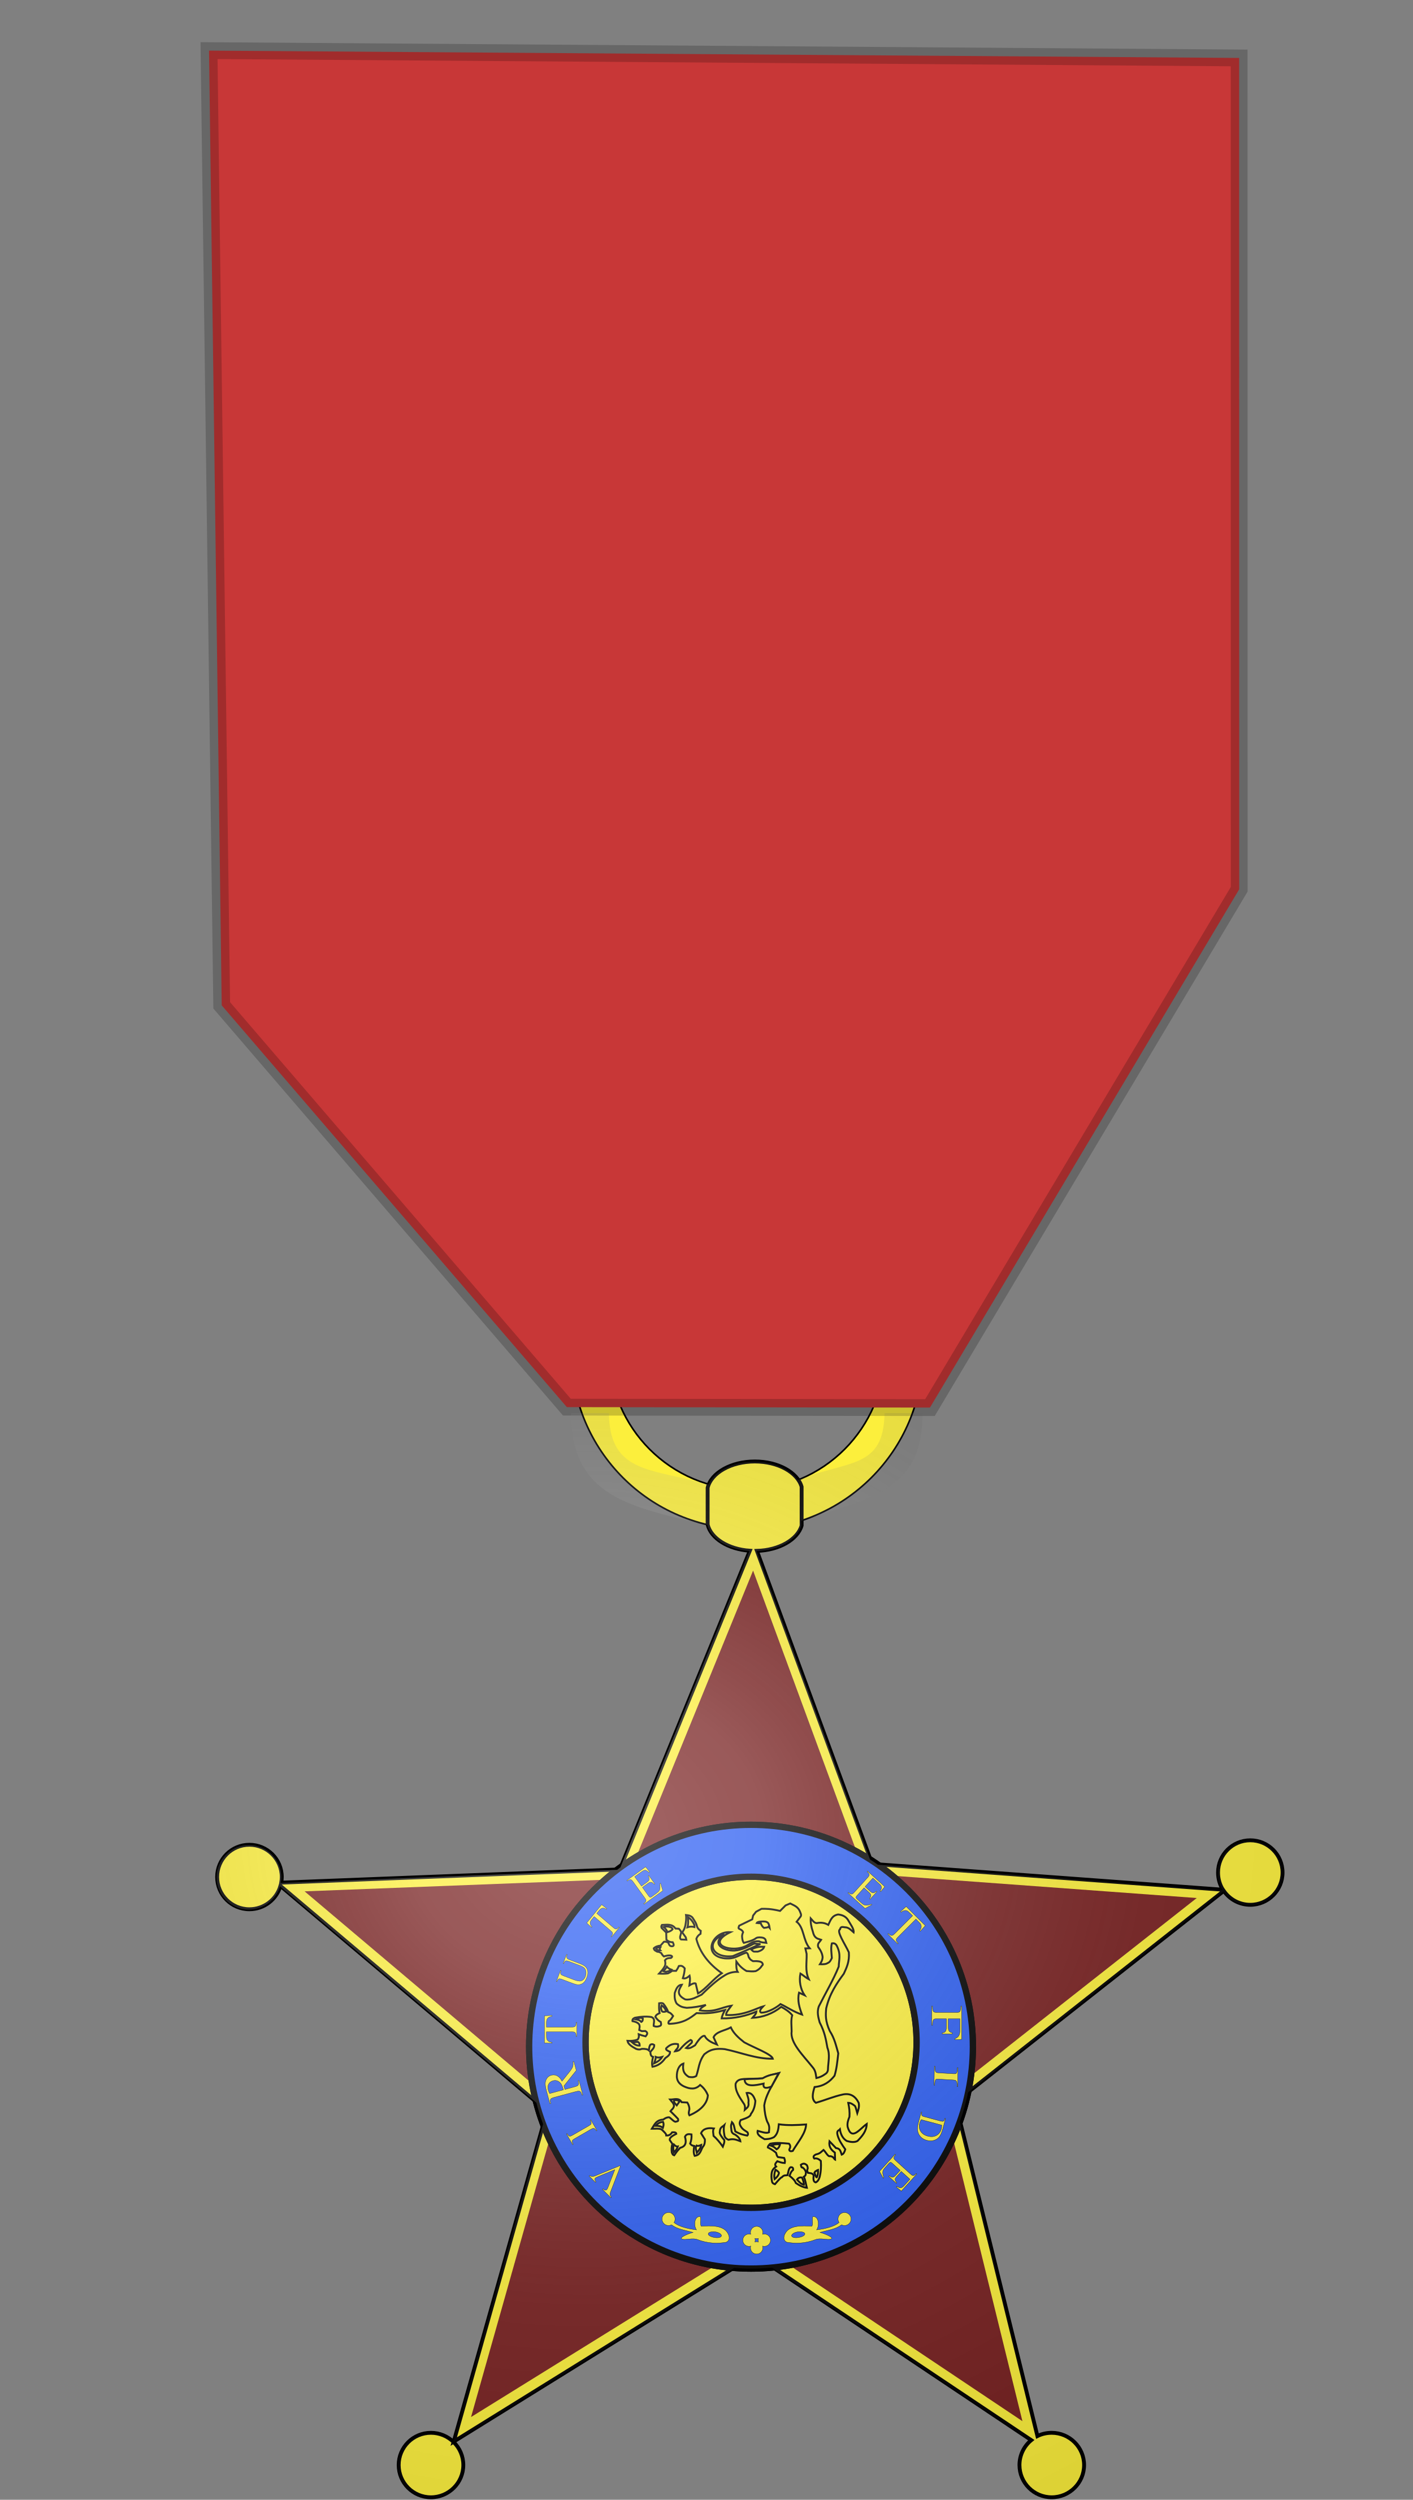 <?xml version="1.0" encoding="UTF-8" standalone="no"?>
<!-- Created with Inkscape (http://www.inkscape.org/) -->
<svg
   xmlns:dc="http://purl.org/dc/elements/1.1/"
   xmlns:cc="http://creativecommons.org/ns#"
   xmlns:rdf="http://www.w3.org/1999/02/22-rdf-syntax-ns#"
   xmlns:svg="http://www.w3.org/2000/svg"
   xmlns="http://www.w3.org/2000/svg"
   xmlns:xlink="http://www.w3.org/1999/xlink"
   xmlns:sodipodi="http://sodipodi.sourceforge.net/DTD/sodipodi-0.dtd"
   xmlns:inkscape="http://www.inkscape.org/namespaces/inkscape"
   id="svg2734"
   sodipodi:version="0.32"
   inkscape:version="0.45+0.46pre0+devel"
   width="381"
   height="674"
   version="1.0"
   sodipodi:docname="Ordre royal d'Espagne.svg"
   inkscape:output_extension="org.inkscape.output.svg.inkscape">
  <rect width="100%" height="100%" fill="#808080" stroke="none"/>
  <defs
     id="defs2737">
    <linearGradient
       id="linearGradient2893">
      <stop
         style="stop-color:white;stop-opacity:0.314;"
         offset="0"
         id="stop2895" />
      <stop
         id="stop2897"
         offset="0.19"
         style="stop-color:white;stop-opacity:0.251;" />
      <stop
         style="stop-color:#6b6b6b;stop-opacity:0.125;"
         offset="0.6"
         id="stop2901" />
      <stop
         style="stop-color:black;stop-opacity:0.125;"
         offset="1"
         id="stop2899" />
    </linearGradient>
    <radialGradient
       inkscape:collect="always"
       xlink:href="#linearGradient2893"
       id="radialGradient20167"
       gradientUnits="userSpaceOnUse"
       gradientTransform="matrix(0.84,0,0,0.705,-81.81,353.472)"
       cx="285.186"
       cy="200.448"
       fx="285.186"
       fy="200.448"
       r="300" />
    <inkscape:perspective
       sodipodi:type="inkscape:persp3d"
       inkscape:vp_x="-50 : 600 : 1"
       inkscape:vp_y="0 : 1000 : 0"
       inkscape:vp_z="700 : 600 : 1"
       inkscape:persp3d-origin="300 : 400 : 1"
       id="perspective2741" />
    <inkscape:perspective
       id="perspective2763"
       inkscape:persp3d-origin="300 : 400 : 1"
       inkscape:vp_z="700 : 600 : 1"
       inkscape:vp_y="0 : 1000 : 0"
       inkscape:vp_x="-50 : 600 : 1"
       sodipodi:type="inkscape:persp3d" />
    <inkscape:perspective
       id="perspective4507"
       inkscape:persp3d-origin="300 : 400 : 1"
       inkscape:vp_z="700 : 600 : 1"
       inkscape:vp_y="0 : 1000 : 0"
       inkscape:vp_x="-50 : 600 : 1"
       sodipodi:type="inkscape:persp3d" />
    <inkscape:perspective
       id="perspective5307"
       inkscape:persp3d-origin="300 : 400 : 1"
       inkscape:vp_z="700 : 600 : 1"
       inkscape:vp_y="0 : 1000 : 0"
       inkscape:vp_x="-50 : 600 : 1"
       sodipodi:type="inkscape:persp3d" />
    <inkscape:perspective
       id="perspective5361"
       inkscape:persp3d-origin="300 : 400 : 1"
       inkscape:vp_z="700 : 600 : 1"
       inkscape:vp_y="0 : 1000 : 0"
       inkscape:vp_x="-50 : 600 : 1"
       sodipodi:type="inkscape:persp3d" />
    <inkscape:perspective
       id="perspective10312"
       inkscape:persp3d-origin="300 : 400 : 1"
       inkscape:vp_z="700 : 600 : 1"
       inkscape:vp_y="0 : 1000 : 0"
       inkscape:vp_x="-50 : 600 : 1"
       sodipodi:type="inkscape:persp3d" />
    <inkscape:perspective
       id="perspective10975"
       inkscape:persp3d-origin="300 : 400 : 1"
       inkscape:vp_z="700 : 600 : 1"
       inkscape:vp_y="0 : 1000 : 0"
       inkscape:vp_x="-50 : 600 : 1"
       sodipodi:type="inkscape:persp3d" />
  </defs>
  <sodipodi:namedview
     inkscape:window-height="544"
     inkscape:window-width="800"
     inkscape:pageshadow="2"
     inkscape:pageopacity="0.0"
     guidetolerance="10.0"
     gridtolerance="10.0"
     objecttolerance="10.0"
     borderopacity="1.0"
     bordercolor="#666666"
     pagecolor="#ffffff"
     id="base"
     showgrid="false"
     inkscape:zoom="0.5074184"
     inkscape:cx="190.5"
     inkscape:cy="337"
     inkscape:window-x="-4"
     inkscape:window-y="-4"
     inkscape:current-layer="layer3" />
  <g
     id="g10022"
     transform="matrix(1.457,0,0,1.457,587.027,79.073)" />
  <g
     inkscape:groupmode="layer"
     id="layer2"
     inkscape:label="courant"
     sodipodi:insensitive="true">
    <g
       id="g11013"
       transform="matrix(1.131,0,0,1.131,513.583,212.173)">
      <path
         style="opacity:1;fill:#fcef3c;fill-opacity:1;fill-rule:nonzero;stroke:#000000;stroke-width:0.39;stroke-linecap:butt;stroke-linejoin:miter;marker:none;marker-start:none;marker-mid:none;marker-end:none;stroke-miterlimit:4;stroke-dasharray:none;stroke-dashoffset:0;stroke-opacity:1;visibility:visible;display:inline;overflow:visible;enable-background:accumulate"
         d="M -275.981,93.168 C -299.105,93.168 -317.856,111.919 -317.856,135.043 C -317.856,158.167 -299.105,176.949 -275.981,176.949 C -252.858,176.949 -234.075,158.167 -234.075,135.043 C -234.075,111.919 -252.858,93.168 -275.981,93.168 z M -275.981,101.856 C -257.845,101.856 -243.138,116.563 -243.138,134.699 C -243.138,152.836 -257.845,167.543 -275.981,167.543 C -294.118,167.543 -308.825,152.836 -308.825,134.699 C -308.825,116.563 -294.118,101.856 -275.981,101.856 z"
         id="path3558" />
      <path
         style="opacity:1;fill:#fcef3c;fill-opacity:1;fill-rule:nonzero;stroke:#000000;stroke-width:0.92;stroke-linecap:butt;stroke-linejoin:miter;marker:none;marker-start:none;marker-mid:none;marker-end:none;stroke-miterlimit:4;stroke-dasharray:none;stroke-dashoffset:0;stroke-opacity:1;visibility:visible;display:inline;overflow:visible;enable-background:accumulate"
         d="M -274.141,160.812 C -279.83,160.812 -284.557,163.548 -285.391,167.093 L -285.391,175.843 C -284.615,179.14 -280.478,181.746 -275.329,182.093 L -306.329,258.062 L -387.047,261.218 C -386.969,260.776 -386.922,260.338 -386.922,259.874 C -386.922,255.628 -390.395,252.187 -394.641,252.187 C -398.887,252.187 -402.329,255.628 -402.329,259.874 C -402.329,264.12 -398.887,267.562 -394.641,267.562 C -391.137,267.562 -388.162,265.207 -387.235,261.999 L -323.672,315.687 L -345.922,394.468 L -274.235,349.999 L -208.235,394.124 C -209.945,395.535 -211.047,397.673 -211.047,400.062 C -211.047,404.308 -207.606,407.749 -203.36,407.749 C -199.114,407.749 -195.641,404.308 -195.641,400.062 C -195.641,395.816 -199.114,392.374 -203.36,392.374 C -204.589,392.374 -205.736,392.642 -206.766,393.155 L -226.329,313.562 L -162.329,263.187 C -160.94,265.192 -158.638,266.499 -156.016,266.499 C -151.77,266.499 -148.329,263.058 -148.329,258.812 C -148.329,254.566 -151.77,251.124 -156.016,251.124 C -160.262,251.124 -163.704,254.566 -163.704,258.812 C -163.704,260.308 -163.288,261.724 -162.547,262.905 L -246.172,256.749 L -273.641,182.124 C -268.309,181.973 -263.943,179.415 -262.985,176.093 L -262.985,166.843 C -263.973,163.418 -268.583,160.812 -274.141,160.812 z M -351.36,392.374 C -355.606,392.374 -359.047,395.816 -359.047,400.062 C -359.047,404.308 -355.606,407.749 -351.36,407.749 C -347.114,407.749 -343.641,404.308 -343.641,400.062 C -343.641,395.816 -347.114,392.374 -351.36,392.374 z"
         id="path2747" />
    </g>
    <path
       transform="matrix(1.397,5.4229365e-2,-5.4229365e-2,1.397,382.304,-43.156)"
       d="M -56.896,500.394 L -109.972,467.791 L -163.188,503.723 L -148.582,443.17 L -199.201,403.662 L -137.098,398.841 L -115.165,338.491 L -91.39,396.065 L -27.216,398.275 L -74.625,438.678 L -56.896,500.394 z"
       inkscape:randomized="0"
       inkscape:rounded="0"
       inkscape:flatsided="false"
       sodipodi:arg2="1.5101289"
       sodipodi:arg1="0.91116758"
       sodipodi:r2="38.953587"
       sodipodi:r1="90.461983"
       sodipodi:cy="428.90909"
       sodipodi:cx="-112.33333"
       sodipodi:sides="5"
       id="path2745"
       style="opacity:1;fill:#782121;fill-opacity:1;fill-rule:nonzero;stroke:none;stroke-width:2;stroke-linecap:butt;stroke-linejoin:miter;marker:none;marker-start:none;marker-mid:none;marker-end:none;stroke-miterlimit:4;stroke-dasharray:none;stroke-dashoffset:0;stroke-opacity:1;visibility:visible;display:inline;overflow:visible;enable-background:accumulate"
       sodipodi:type="star" />
    <g
       transform="matrix(6.1169828e-2,0,0,6.1169828e-2,137.186,474.384)"
       id="g10008">
      <g
         id="g4546"
         transform="matrix(18.546,0,0,18.546,-1069.392,-6628.273)">
        <path
           transform="matrix(2.258,0,0,2.214,-149.104,-497.611)"
           d="M 134.476,416.544 A 17.419,17.768 0 1 1 99.638,416.544 A 17.419,17.768 0 1 1 134.476,416.544 z"
           sodipodi:ry="17.767609"
           sodipodi:rx="17.419224"
           sodipodi:cy="416.54385"
           sodipodi:cx="117.05718"
           id="path4548"
           style="opacity:1;fill:#fcef3c;fill-opacity:1;fill-rule:nonzero;stroke:#000000;stroke-width:0.5;stroke-linecap:butt;stroke-linejoin:miter;marker:none;marker-start:none;marker-mid:none;marker-end:none;stroke-miterlimit:4;stroke-dasharray:none;stroke-dashoffset:0;stroke-opacity:1;visibility:visible;display:inline;overflow:visible;enable-background:accumulate"
           sodipodi:type="arc" />
        <path
           id="path4550"
           d="M 115.25,372.938 C 86.141,372.938 62.5,396.547 62.5,425.656 C 62.5,454.766 86.141,478.406 115.25,478.406 C 144.359,478.406 167.969,454.766 167.969,425.656 C 167.969,396.547 144.359,372.938 115.25,372.938 z M 115.25,385.281 C 136.964,385.281 154.594,402.911 154.594,424.625 C 154.594,446.339 136.964,463.969 115.25,463.969 C 93.536,463.969 75.906,446.339 75.906,424.625 C 75.906,402.911 93.536,385.281 115.25,385.281 z"
           style="opacity:1;fill:#2b5df2;fill-opacity:1;fill-rule:nonzero;stroke:#000000;stroke-width:1.499;stroke-linecap:butt;stroke-linejoin:miter;marker:none;marker-start:none;marker-mid:none;marker-end:none;stroke-miterlimit:4;stroke-dasharray:none;stroke-dashoffset:0;stroke-opacity:1;visibility:visible;display:inline;overflow:visible;enable-background:accumulate" />
      </g>
      <path
         transform="matrix(18.546,0,0,18.546,-1069.392,-6628.273)"
         id="path9985"
         d="M 115.25,372.938 C 86.141,372.938 62.5,396.547 62.5,425.656 C 62.5,454.766 86.141,478.406 115.25,478.406 C 144.359,478.406 167.969,454.766 167.969,425.656 C 167.969,396.547 144.359,372.938 115.25,372.938 z M 115.25,385.281 C 136.964,385.281 154.594,402.911 154.594,424.625 C 154.594,446.339 136.964,463.969 115.25,463.969 C 93.536,463.969 75.906,446.339 75.906,424.625 C 75.906,402.911 93.536,385.281 115.25,385.281 z"
         style="opacity:1;fill:#2b5df2;fill-opacity:1;fill-rule:nonzero;stroke:#000000;stroke-width:1.499;stroke-linecap:butt;stroke-linejoin:miter;marker:none;marker-start:none;marker-mid:none;marker-end:none;stroke-miterlimit:4;stroke-dasharray:none;stroke-dashoffset:0;stroke-opacity:1;visibility:visible;display:inline;overflow:visible;enable-background:accumulate" />
      <path
         style="fill:#fcef3c;fill-opacity:1;fill-rule:nonzero;stroke:#000000;stroke-width:1.246;stroke-linecap:butt;stroke-linejoin:miter;marker:none;marker-start:none;marker-mid:none;marker-end:none;stroke-miterlimit:4;stroke-dasharray:none;stroke-dashoffset:0;stroke-opacity:1;visibility:visible;display:inline;overflow:visible;enable-background:accumulate"
         d="M 603,473.625 L 520.375,533.344 L 522.469,536.219 L 526.25,533.5 C 530.678,530.298 534.578,529.027 537.969,529.719 C 540.459,530.276 544.092,533.873 548.906,540.531 L 598.25,608.75 C 601.945,613.86 604.099,617.441 604.688,619.531 C 605.275,621.621 604.996,623.704 603.906,625.75 C 602.498,628.576 600.53,630.889 598,632.719 L 594.219,635.469 L 596.281,638.344 L 678.906,578.594 L 669.125,545.562 L 665.969,547.844 C 667.207,556.773 667.361,564.062 666.406,569.625 C 665.63,573.881 664.176,577.38 662.031,580.188 C 659.887,582.996 655.781,586.616 649.719,591 L 631.531,604.125 C 628.579,606.26 626.358,607.425 624.875,607.594 C 623.391,607.763 622.087,607.483 620.938,606.781 C 619.788,606.08 617.515,603.426 614.156,598.781 L 589.125,564.156 L 612.688,547.125 C 617.168,543.885 620.873,542 623.781,541.469 C 626.689,540.938 629.276,541.224 631.531,542.344 C 633.314,543.255 636.411,546.018 640.844,550.594 L 643.781,548.469 L 617.344,511.938 L 614.438,514.062 C 618.45,520.278 619.931,525.55 618.906,529.906 C 618.156,533.199 614.709,537.047 608.594,541.469 L 585.031,558.5 L 555.031,517.031 L 584.469,495.75 C 589.793,491.9 593.8,489.595 596.469,488.844 C 599.888,488.022 603.007,488.158 605.844,489.25 C 608.681,490.343 612.65,493.247 617.75,497.969 L 620.844,495.75 L 603,473.625 z M 1581.844,492.531 L 1579.469,495.156 L 1582.938,498.312 C 1586.987,501.981 1589.037,505.54 1589.062,509 C 1589.033,511.552 1586.266,515.848 1580.75,521.938 L 1524.219,584.344 C 1519.986,589.017 1516.922,591.835 1515,592.844 C 1513.077,593.852 1511.008,594.049 1508.781,593.406 C 1505.725,592.614 1503.064,591.159 1500.75,589.062 L 1497.281,585.938 L 1494.875,588.562 L 1570.438,657 L 1600.719,640.594 L 1597.844,637.969 C 1589.365,641.03 1582.265,642.688 1576.625,642.906 C 1572.301,643.028 1568.566,642.329 1565.375,640.812 C 1562.184,639.297 1557.794,636.022 1552.25,631 L 1535.656,615.938 C 1532.956,613.492 1531.348,611.541 1530.875,610.125 C 1530.402,608.708 1530.396,607.395 1530.844,606.125 C 1531.292,604.855 1533.433,602.092 1537.281,597.844 L 1565.969,566.156 L 1587.531,585.688 C 1591.629,589.4 1594.222,592.64 1595.344,595.375 C 1596.465,598.109 1596.722,600.718 1596.094,603.156 C 1595.572,605.089 1593.527,608.684 1589.969,613.969 L 1592.625,616.375 L 1622.906,582.969 L 1620.219,580.562 C 1614.969,585.776 1610.13,588.287 1605.656,588.188 C 1602.279,588.136 1597.78,585.598 1592.188,580.531 L 1570.656,561 L 1605.031,523.062 L 1631.938,547.438 C 1636.807,551.849 1639.869,555.295 1641.156,557.75 C 1642.669,560.925 1643.2,563.998 1642.719,567 C 1642.238,570.002 1640.188,574.501 1636.625,580.469 L 1639.469,583 L 1657.406,561 L 1581.844,492.531 z M 409.438,640.125 L 343.531,720.625 L 364.688,740.719 L 366.938,737.969 C 362.944,733.974 360.444,730.002 359.406,726.062 C 358.368,722.123 358.443,718.526 359.625,715.25 C 360.563,712.755 362.916,709.2 366.688,704.594 L 376.406,692.75 L 448.531,754.5 C 453.823,759.03 456.794,762.474 457.406,764.812 C 458.391,768.624 457.164,772.612 453.75,776.781 L 450.875,780.25 L 453.469,782.469 L 487.719,740.656 L 485.125,738.438 L 482.312,741.875 C 479.177,745.705 475.927,747.702 472.469,747.875 C 469.958,747.952 465.771,745.498 459.969,740.531 L 387.844,678.781 L 399.188,664.875 C 402.522,660.802 405.866,658.092 409.188,656.688 C 412.508,655.284 416.14,654.98 420.062,655.781 C 422.488,656.291 425.851,657.914 430.188,660.719 L 432.438,657.969 L 409.438,640.125 z M 1751.812,648.344 L 1726.844,670.844 L 1729.719,673.719 C 1734.655,669.495 1739.431,666.994 1744,666.188 C 1748.569,665.381 1752.629,665.833 1756.219,667.531 C 1758.949,668.868 1762.732,671.951 1767.562,676.781 L 1780,689.219 L 1702.656,766.562 C 1696.981,772.237 1692.774,775.307 1690.062,775.781 C 1685.643,776.539 1681.248,774.748 1676.875,770.375 L 1673.219,766.719 L 1670.469,769.469 L 1714.312,813.312 L 1717.062,810.562 L 1713.5,806.969 C 1709.483,802.952 1707.56,798.96 1707.719,794.938 C 1707.889,792.022 1711.09,787.441 1717.312,781.219 L 1794.656,703.875 L 1809.219,718.438 C 1813.489,722.708 1816.219,726.825 1817.469,730.812 C 1818.718,734.8 1818.685,739.006 1817.375,743.469 C 1816.549,746.227 1814.372,750.009 1810.75,754.75 L 1813.625,757.625 L 1836.219,732.75 L 1751.812,648.344 z M 254.531,859.562 L 239.656,899.062 L 242.656,900.188 L 244.219,895.969 C 245.81,891.747 248.207,889.03 251.375,887.781 C 253.672,886.894 258.213,887.743 265.031,890.312 L 309.25,906.969 C 320.846,911.339 328.656,915.464 332.719,919.406 C 336.782,923.348 339.306,928.788 340.25,935.719 C 341.194,942.65 340.28,949.769 337.531,957.062 C 335.382,962.765 332.589,967.203 329.125,970.375 C 325.661,973.547 322.001,975.601 318.156,976.531 C 314.311,977.462 309.494,977.3 303.719,976.031 C 297.943,974.763 292.929,973.317 288.688,971.719 L 241.094,953.812 C 234.974,951.506 231.198,949.287 229.781,947.188 C 227.68,944.141 227.514,940.325 229.25,935.719 L 230.875,931.438 L 227.875,930.312 L 209.719,978.531 L 212.688,979.656 L 214.281,975.438 C 215.872,971.215 218.068,968.54 220.875,967.438 C 223.682,966.335 228.445,967.065 235.156,969.594 L 277.844,985.688 C 290.996,990.644 300.28,993.142 305.719,993.188 C 313.69,993.185 320.928,990.811 327.438,986.062 C 333.948,981.314 339.507,972.861 344.094,960.688 C 348.309,949.501 349.466,939.845 347.594,931.719 C 345.721,923.592 342.172,917.247 336.969,912.75 C 331.766,908.253 323.702,903.971 312.75,899.844 L 268.469,883.156 C 262.402,880.87 258.73,878.81 257.5,877.031 C 254.792,873.318 254.285,869.262 255.938,864.875 L 257.531,860.719 L 254.531,859.562 z M 1864.281,1087.094 L 1864.281,1171.781 L 1867.906,1171.781 L 1867.906,1164.625 C 1867.906,1159.971 1868.663,1155.516 1870.219,1151.25 C 1871.386,1148.147 1872.785,1146.126 1874.406,1145.156 C 1876.546,1143.896 1880.976,1143.25 1887.656,1143.25 L 1929.062,1143.25 L 1929.062,1179.156 C 1929.062,1185.749 1928.481,1190.748 1927.281,1194.094 C 1926.082,1197.439 1924.275,1200.047 1921.875,1201.938 C 1919.476,1203.828 1915.717,1204.809 1910.594,1204.906 L 1910.594,1210.312 L 1955.219,1210.312 L 1955.219,1204.906 C 1948.02,1203.646 1943.213,1201.111 1940.781,1197.281 C 1938.349,1193.451 1937.156,1187.398 1937.156,1179.156 L 1937.156,1143.25 L 1989,1143.25 L 1989,1186.719 C 1989,1196.997 1988.329,1204.603 1987.031,1209.5 C 1985.734,1214.396 1983.667,1218.498 1980.781,1221.844 C 1977.895,1225.189 1973.38,1228.166 1967.219,1230.688 L 1967.219,1235.75 L 1996.188,1233.844 L 1996.188,1087.094 L 1992.594,1087.094 L 1992.594,1094.094 C 1992.593,1098.845 1991.837,1103.3 1990.281,1107.469 C 1989.113,1110.475 1987.715,1112.437 1986.094,1113.406 C 1983.954,1114.667 1979.524,1115.312 1972.844,1115.312 L 1887.656,1115.312 C 1879.744,1115.312 1874.732,1114.171 1872.656,1111.844 C 1869.478,1108.159 1867.906,1102.238 1867.906,1094.094 L 1867.906,1087.094 L 1864.281,1087.094 z M 190.688,1128.438 L 157.125,1130.031 L 157.125,1249.438 L 190.688,1251.156 L 190.688,1247.094 C 184.211,1246.59 179.083,1244.973 175.281,1242.312 C 171.48,1239.652 168.9,1236.489 167.562,1232.75 C 166.577,1229.874 166.094,1224.987 166.094,1218.156 L 166.094,1200.594 L 275.5,1200.594 C 283.525,1200.594 288.653,1201.387 290.906,1202.969 C 294.567,1205.557 296.406,1209.941 296.406,1216.125 L 296.406,1221.312 L 300.312,1221.312 L 300.312,1159.281 L 296.406,1159.281 L 296.406,1164.375 C 296.406,1170.056 294.926,1174.236 291.969,1176.969 C 289.787,1178.91 284.299,1179.875 275.5,1179.875 L 166.094,1179.875 L 166.094,1159.281 C 166.094,1153.241 167.064,1148.391 169,1144.688 C 170.936,1140.985 173.949,1138.011 178.031,1135.781 C 180.566,1134.415 184.774,1133.322 190.688,1132.531 L 190.688,1128.438 z M 286.938,1331.25 L 282.969,1332.312 C 284.28,1340.632 284.043,1347.724 282.25,1353.594 C 280.458,1359.464 275.718,1367.16 268.031,1376.719 L 234.594,1418.5 C 228.543,1406.764 221.437,1398.806 213.281,1394.625 C 205.125,1390.444 196.607,1389.548 187.688,1391.938 C 179.339,1394.175 172.82,1398.705 168.188,1405.531 C 163.554,1412.358 161.121,1419.802 160.875,1427.875 C 160.629,1435.947 162.626,1447.883 166.844,1463.625 L 181.312,1517.625 L 185.281,1516.562 L 183.781,1510.969 C 182.278,1505.357 182.716,1500.715 185.094,1497.031 C 186.759,1494.398 192.18,1491.854 201.312,1489.406 L 295.031,1464.312 C 303.308,1462.095 308.784,1461.437 311.406,1462.375 C 316.125,1464.001 319.29,1467.951 320.969,1474.219 L 322.469,1479.781 L 326.438,1478.719 L 309.406,1415.219 L 305.438,1416.281 L 307,1422.094 C 308.484,1427.633 308.053,1432.171 305.656,1435.781 C 303.991,1438.415 298.57,1440.959 289.438,1443.406 L 247.281,1454.688 C 247.04,1453.502 246.789,1452.384 246.531,1451.281 C 246.274,1450.179 246.036,1449.135 245.781,1448.188 C 245.157,1445.855 244.264,1442.866 243.125,1439.188 L 297.531,1370.844 L 286.938,1331.25 z M 1876.156,1352.625 L 1874.688,1436.031 L 1877.531,1436.219 L 1877.656,1429.156 C 1877.738,1424.562 1878.418,1420.261 1879.719,1416.219 C 1880.694,1413.211 1881.829,1411.256 1883.125,1410.375 C 1884.834,1409.231 1888.328,1408.842 1893.594,1409.156 L 1960.75,1413.156 C 1966.987,1413.529 1970.907,1414.947 1972.5,1417.438 C 1974.941,1421.224 1976.079,1427.087 1975.938,1435.031 L 1975.812,1442.062 L 1978.656,1442.25 L 1980.156,1358.812 L 1977.312,1358.656 L 1977.188,1365.531 C 1977.106,1370.125 1976.427,1374.519 1975.125,1378.656 C 1974.152,1381.568 1973.014,1383.463 1971.719,1384.344 C 1970.009,1385.487 1966.516,1385.908 1961.25,1385.594 L 1894.094,1381.594 C 1887.857,1381.222 1883.939,1379.801 1882.344,1377.406 C 1879.903,1373.62 1878.764,1367.696 1878.906,1359.656 L 1879,1352.781 L 1876.156,1352.625 z M 204.156,1415.031 C 210.24,1415.054 216.026,1416.981 221.469,1420.812 C 229.386,1426.385 235.212,1436.236 239,1450.375 C 239.176,1451.031 239.387,1451.877 239.625,1452.906 C 239.862,1453.936 240.191,1455.115 240.562,1456.5 L 180.156,1472.688 C 176.868,1465.835 174.664,1460.29 173.531,1456.062 C 170.973,1446.515 171.755,1438.095 175.875,1430.781 C 179.995,1423.467 186.595,1418.585 195.656,1416.156 C 198.555,1415.38 201.391,1415.021 204.156,1415.031 z M 1818.125,1554.438 L 1805.094,1603.344 C 1799.432,1624.596 1800.787,1641.891 1809.188,1655.25 C 1816.73,1667.171 1827.968,1675.122 1842.875,1679.094 C 1853.989,1682.055 1864.48,1682.089 1874.344,1679.156 C 1884.208,1676.224 1892.094,1670.966 1898,1663.406 C 1903.906,1655.847 1909.017,1643.887 1913.375,1627.531 L 1925.25,1582.969 L 1922.312,1582.188 L 1921.219,1586.312 C 1920.114,1590.455 1918.127,1593.269 1915.25,1594.75 C 1913.163,1595.807 1908.783,1595.438 1902.094,1593.656 L 1832.906,1575.219 C 1826.849,1573.604 1823.079,1571.991 1821.656,1570.344 C 1819.276,1567.635 1818.705,1563.971 1819.938,1559.344 L 1821.062,1555.219 L 1818.125,1554.438 z M 1817.531,1587.719 L 1908.625,1612 C 1908.504,1618.594 1907.821,1624.314 1906.531,1629.156 C 1903.09,1642.069 1895.976,1651.51 1885.25,1657.469 C 1874.523,1663.427 1861.77,1664.444 1846.969,1660.5 C 1832.273,1656.584 1821.736,1649.363 1815.344,1638.844 C 1808.951,1628.324 1807.425,1616.826 1810.75,1604.344 C 1811.983,1599.717 1814.236,1594.158 1817.531,1587.719 z M 361.781,1588.844 L 358.844,1590.531 L 361.094,1594.438 C 362.59,1597.029 363.397,1599.861 363.5,1602.969 C 363.515,1605.192 363.01,1606.947 362,1608.25 C 360.661,1609.959 357.257,1612.419 351.812,1615.562 L 282.375,1655.625 C 275.927,1659.348 271.502,1661.069 269.062,1660.75 C 265.288,1660.194 262.087,1657.629 259.469,1653.094 L 257.219,1649.219 L 254.281,1650.906 L 281.438,1697.969 L 284.375,1696.281 L 282.094,1692.281 C 280.598,1689.69 279.79,1686.897 279.719,1683.844 C 279.673,1681.567 280.146,1679.771 281.156,1678.469 C 282.495,1676.76 285.931,1674.331 291.375,1671.188 L 360.812,1631.094 C 367.261,1627.371 371.717,1625.689 374.188,1626.062 C 377.962,1626.619 381.131,1629.144 383.719,1633.625 L 386,1637.594 L 388.938,1635.906 L 361.781,1588.844 z M 1702.719,1740.312 L 1634.25,1815.875 L 1650.656,1846.156 L 1653.281,1843.25 C 1650.22,1834.771 1648.562,1827.703 1648.344,1822.062 C 1648.222,1817.738 1648.921,1813.973 1650.438,1810.781 C 1651.953,1807.59 1655.227,1803.232 1660.25,1797.688 L 1675.312,1781.062 C 1677.758,1778.362 1679.709,1776.785 1681.125,1776.312 C 1682.542,1775.84 1683.855,1775.802 1685.125,1776.25 C 1686.395,1776.698 1689.159,1778.839 1693.406,1782.688 L 1725.094,1811.375 L 1705.562,1832.938 C 1701.85,1837.036 1698.61,1839.628 1695.875,1840.75 C 1693.141,1841.871 1690.564,1842.129 1688.125,1841.5 C 1686.192,1840.978 1682.566,1838.933 1677.281,1835.375 L 1674.875,1838.031 L 1708.281,1868.312 L 1710.688,1865.656 C 1705.474,1860.407 1702.963,1855.537 1703.062,1851.062 C 1703.114,1847.685 1705.652,1843.218 1710.719,1837.625 L 1730.25,1816.062 L 1768.188,1850.438 L 1743.812,1877.344 C 1739.401,1882.213 1735.956,1885.275 1733.5,1886.562 C 1730.325,1888.075 1727.252,1888.606 1724.25,1888.125 C 1721.248,1887.644 1716.749,1885.625 1710.781,1882.062 L 1708.25,1884.875 L 1730.25,1902.844 L 1798.719,1827.281 L 1796.094,1824.906 L 1792.938,1828.375 C 1789.269,1832.425 1785.742,1834.475 1782.281,1834.5 C 1779.729,1834.471 1775.401,1831.672 1769.312,1826.156 L 1706.938,1769.656 C 1702.265,1765.423 1699.414,1762.36 1698.406,1760.438 C 1697.398,1758.515 1697.201,1756.414 1697.844,1754.188 C 1698.636,1751.131 1700.091,1748.47 1702.188,1746.156 L 1705.344,1742.688 L 1702.719,1740.312 z M 489.719,1790.906 L 382.938,1834.688 C 376.724,1837.258 371.36,1838.411 366.875,1838.188 C 363.796,1837.979 360.389,1836.57 356.625,1833.938 L 354.188,1836.344 L 382.062,1864.219 L 384.469,1861.781 C 384.023,1861.161 383.71,1860.703 383.531,1860.438 C 380.945,1856.894 379.574,1853.94 379.438,1851.5 C 379.302,1849.059 379.864,1847.198 381.125,1845.938 C 383.082,1843.98 387.649,1841.52 394.781,1838.562 L 467.281,1808.656 L 438.438,1883.531 C 435.871,1890.184 433.487,1894.607 431.312,1896.781 C 429.747,1898.347 427.838,1898.994 425.594,1898.75 C 423.35,1898.506 419.942,1896.472 415.375,1892.688 L 412.969,1895.125 L 449.875,1932.031 L 452.312,1929.625 C 449.776,1926.653 448.048,1923.976 447.188,1921.594 C 446.327,1919.211 446.043,1916.771 446.281,1914.312 C 446.44,1912.732 447.6,1909.146 449.781,1903.5 L 492.188,1793.375 L 489.719,1790.906 z M 704.312,1997.188 C 688.48,1997.188 675.562,2009.98 675.562,2025.812 C 675.562,2041.645 688.48,2054.531 704.312,2054.531 C 709.095,2054.531 713.565,2053.261 717.531,2051.188 C 741.455,2070.884 780.19,2075.652 812.188,2084.938 C 794.379,2089.592 744.379,2108.983 766,2114.844 C 779.948,2118.625 811.115,2108.479 830.781,2116.062 C 879.054,2134.677 921.481,2134.628 958.75,2128.125 C 968.677,2123.162 973.986,2114.694 970.188,2099.5 C 954.539,2050.238 890.095,2055.761 848.031,2057.531 C 840.892,2044.554 851.433,2015.381 841.531,2015.156 C 818.02,2014.624 814.256,2055.295 827.5,2073.656 C 785.046,2068.288 749.542,2058.921 728.344,2041.406 C 731.264,2036.914 732.938,2031.566 732.938,2025.812 C 732.937,2009.98 720.146,1997.188 704.312,1997.188 z M 1480.031,1997.188 C 1464.198,1997.188 1451.406,2009.98 1451.406,2025.812 C 1451.406,2031.566 1453.049,2036.914 1455.969,2041.406 C 1434.771,2058.921 1399.298,2068.288 1356.844,2073.656 C 1370.088,2055.295 1366.323,2014.624 1342.812,2015.156 C 1332.911,2015.381 1343.452,2044.554 1336.312,2057.531 C 1294.248,2055.761 1229.805,2050.238 1214.156,2099.5 C 1210.358,2114.694 1215.667,2123.162 1225.594,2128.125 C 1262.863,2134.628 1305.29,2134.677 1353.562,2116.062 C 1373.229,2108.479 1404.396,2118.624 1418.344,2114.844 C 1439.965,2108.983 1389.965,2089.592 1372.156,2084.938 C 1404.154,2075.652 1442.889,2070.884 1466.812,2051.188 C 1470.779,2053.26 1475.248,2054.531 1480.031,2054.531 C 1495.864,2054.531 1508.782,2041.645 1508.781,2025.812 C 1508.781,2009.98 1495.864,1997.188 1480.031,1997.188 z M 1092.781,2058.156 C 1077.78,2058.156 1065.562,2070.311 1065.562,2085.312 C 1065.562,2088.03 1065.945,2090.68 1066.688,2093.156 C 1064.214,2092.414 1061.652,2092 1058.938,2092 C 1043.936,2092 1031.719,2104.155 1031.719,2119.156 C 1031.719,2134.158 1043.936,2146.375 1058.938,2146.375 C 1061.651,2146.375 1064.214,2145.992 1066.688,2145.25 C 1065.946,2147.724 1065.562,2150.286 1065.562,2153 C 1065.562,2168.002 1077.78,2180.219 1092.781,2180.219 C 1107.783,2180.219 1119.938,2168.002 1119.938,2153 C 1119.938,2150.286 1119.523,2147.724 1118.781,2145.25 C 1121.257,2145.993 1123.908,2146.375 1126.625,2146.375 C 1141.627,2146.375 1153.782,2134.158 1153.781,2119.156 C 1153.781,2104.155 1141.627,2092 1126.625,2092 C 1123.908,2092 1121.258,2092.413 1118.781,2093.156 C 1119.525,2090.68 1119.938,2088.03 1119.938,2085.312 C 1119.938,2070.311 1107.784,2058.156 1092.781,2058.156 z M 899.781,2081.875 C 914.465,2081.516 932.49,2086.522 937.75,2097.656 C 938.024,2119.353 868.775,2103.937 880.469,2088.125 C 883.339,2084.244 890.971,2082.091 899.781,2081.875 z M 1281.781,2081.875 C 1282.721,2081.855 1283.645,2081.852 1284.562,2081.875 C 1293.373,2082.091 1301.005,2084.244 1303.875,2088.125 C 1315.569,2103.937 1246.32,2119.353 1246.594,2097.656 C 1251.525,2087.218 1267.681,2082.169 1281.781,2081.875 z M 1084.938,2111.406 C 1087.414,2112.15 1090.065,2112.531 1092.781,2112.531 C 1095.495,2112.531 1098.058,2112.148 1100.531,2111.406 C 1099.79,2113.88 1099.406,2116.443 1099.406,2119.156 C 1099.406,2121.873 1099.789,2124.524 1100.531,2127 C 1098.057,2126.258 1095.496,2125.844 1092.781,2125.844 C 1090.064,2125.844 1087.414,2126.257 1084.938,2127 C 1085.681,2124.524 1086.094,2121.874 1086.094,2119.156 C 1086.094,2116.442 1085.679,2113.881 1084.938,2111.406 z"
         id="rect5178" />
    </g>
    <g
       style="fill:#fcef3c;fill-opacity:1"
       transform="matrix(0.169,0,0,0.169,166.849,505.72)"
       id="g4400">
      <path
         style="fill:#fcef3c;fill-opacity:1;fill-rule:evenodd;stroke:#000000;stroke-width:3;stroke-linecap:butt;stroke-linejoin:miter;stroke-miterlimit:4;stroke-dasharray:none;stroke-opacity:1"
         d="M 292.344,221.7 C 288.283,210.723 284.569,199.482 287.596,186.734 L 296.338,190.769 C 289.779,180.918 287.404,167.759 289.81,156.115 C 292.492,157.568 297.881,162.515 303.062,165.217 C 296.918,151.769 300.164,138.32 299.7,124.872 L 297.682,116.131 L 304.603,115.934 C 293.709,103.128 295.937,82.938 283.759,73.572 L 290.286,65.027 C 291.711,62.338 289.874,59.648 288.941,56.958 C 285.649,49.198 279.132,47.41 273.475,44.379 L 266.079,47.544 L 257.338,56.286 C 241.553,52.627 234.931,52.895 227.751,52.924 L 219.01,57.631 L 214.303,63.682 L 212.958,69.734 L 192.113,79.82 C 191.332,81.948 189.925,84.285 192.786,85.2 C 195.114,86.247 197.354,87.411 198.362,90.219 C 197.082,93.029 196.315,95.838 196.82,98.648 C 197.155,101.677 197.457,104.715 199.539,107.308 C 223.379,101.299 215.457,98.777 224.557,98.48 C 229.758,98.695 231.651,99.139 233.971,101.842 L 235.345,107.192 C 231.469,106.598 227.593,107.006 223.717,104.7 C 216.51,104.08 211.014,107.434 205.562,110.751 C 182.78,125.01 136.41,110.428 178.022,90.173 C 148.66,88.186 132.38,128.002 169.177,131.978 C 185.781,133.209 188.954,127.801 203.22,122.826 C 207.397,123.878 206.308,130.921 208.251,131.19 C 209.257,133.795 211.757,135.075 214.025,136.418 C 221.656,136.118 227.739,136.829 229.096,139.665 C 230.406,141.777 229.623,142.842 228.424,143.7 C 226.083,147.555 222.736,150.405 218.494,152.359 C 213.59,153.211 208.686,152.551 203.782,152.203 C 195.094,147.127 191.294,142.051 187.563,136.975 C 187.32,142.86 187.404,150.082 189.621,153.507 C 181.88,153.366 174.733,155.304 168.26,159.6 C 155.564,167.257 143.051,179.258 132.146,189.899 C 123.762,193.852 115.636,198.972 106.044,197.493 C 88.919,188.918 97.915,179.704 100.665,173.958 C 94.374,174.304 91.794,179.908 89.275,187.169 C 88.869,193.314 88.992,198.619 92.358,204.135 C 99.36,210.402 103.995,210.054 108.496,210.9 C 119.37,210.407 129.383,208.623 138.993,206.234 C 132.136,210.161 129.912,212.257 129.3,214.935 C 153.466,218.689 162.93,210.021 179.731,207.538 C 176.231,212.58 170.711,217.91 171.269,222.372 C 199.547,223.913 221.408,210.771 230.4,208.489 C 226.705,212.495 223.283,216.432 227.038,218.575 C 239.287,218.833 254.744,207.996 258.051,204.889 C 268.291,209.653 279.006,217.336 292.344,221.7 z"
         id="path1932"
         sodipodi:nodetypes="cccccccccccccccccccccccccccccccccccccccccccccccccccccc" />
      <path
         style="fill:#fcef3c;fill-opacity:1;fill-rule:evenodd;stroke:#000000;stroke-width:3;stroke-linecap:butt;stroke-linejoin:miter;stroke-miterlimit:4;stroke-dasharray:none;stroke-opacity:1"
         d="M 231.983,113.47 C 226.077,113.268 219.837,113.23 211.306,117.841 C 212.821,119.231 214.43,121.428 216.349,121.203 L 221.897,121.203 C 228.188,119.357 231.062,116.658 231.983,113.47 z"
         id="path1934"
         sodipodi:nodetypes="ccccc" />
      <path
         style="fill:#fcef3c;fill-opacity:1;fill-rule:evenodd;stroke:#000000;stroke-width:3;stroke-linecap:butt;stroke-linejoin:miter;stroke-miterlimit:4;stroke-dasharray:none;stroke-opacity:1"
         d="M 225.931,109.099 L 215.845,108.427 C 205.99,113.562 196.479,118.607 184.914,119.522 C 166.558,120.322 146.592,108.852 168.44,93.466 C 136.987,105.707 148.572,132.342 181.888,128.431 C 203.425,119.415 211.251,115.543 225.931,109.099 z"
         id="path1936"
         sodipodi:nodetypes="cccccc" />
      <path
         style="fill:#fcef3c;fill-opacity:1;fill-rule:evenodd;stroke:#000000;stroke-width:3;stroke-linecap:butt;stroke-linejoin:miter;stroke-miterlimit:4;stroke-dasharray:none;stroke-opacity:1"
         d="M 164.405,155.664 C 143.559,140.825 129.335,122.87 123.724,100.862 C 124.845,97.494 127.086,94.817 130.448,92.793 L 130.784,88.086 C 128.031,86.357 125.705,84.2 124.733,80.69 C 123.587,75.323 120.153,71.1 117.336,66.569 C 113.626,63.11 110.081,63.254 107.25,62.871 C 108.062,68.362 107.185,73.853 106.241,79.345 C 105.227,83.933 103.557,87.645 101.198,90.44 L 106.914,98.509 L 107.754,102.207 L 99.349,101.871 C 97.589,100.728 97.887,99.07 97.836,97.5 L 99.517,91.112 C 99.504,88.373 97.56,86.599 95.819,84.724 L 90.44,84.388 C 85.149,76.522 76.778,78.414 68.922,78.672 C 68.298,79.841 67.185,80.521 68.25,83.379 L 75.647,90.776 L 75.983,102.207 C 78.299,104.423 81.09,106.244 86.069,106.241 C 89.13,111.704 87.346,112.967 83.716,112.629 C 80.291,112.007 80.071,108.82 78.672,106.578 C 75.078,105.159 73.324,105.213 71.948,105.569 L 66.569,111.621 C 61.871,112.192 58.715,113.178 55.81,115.991 C 56.335,119.44 59.166,120.006 61.358,121.371 C 63.821,121.322 65.893,122.447 67.914,123.724 C 68.747,125.661 70.241,127.436 71.948,128.935 C 75.902,127.696 79.644,126.881 82.707,127.422 C 85.594,128.34 85.981,129.643 83.043,131.457 C 77,131.237 75.293,133.185 73.629,135.155 C 74.526,138.741 74.526,141.655 73.629,143.897 C 70.491,149.996 67.353,152.76 64.216,156.336 C 69.113,156.605 73.885,156.624 78.336,156 C 80.591,154.906 82.901,153.923 84.724,151.966 C 87.577,151.966 89.458,151.966 91.448,151.966 C 92.905,149.977 94.362,147.562 95.819,144.233 C 98.477,143.904 100.856,142.673 105.233,147.931 C 104.959,153.443 103.823,158.668 102.207,163.733 C 106.363,164.952 109.689,162.437 112.966,159.698 C 114.299,165.835 113.286,169.823 112.629,175.164 C 117.56,172.138 120.922,171.129 122.716,172.138 L 126.414,187.94 C 139.73,180.31 151.097,164.173 164.405,155.664 z"
         id="path1938"
         sodipodi:nodetypes="ccccccccccccccccccccccccccccccccccccccccccccc" />
      <path
         style="fill:#fcef3c;fill-opacity:1;fill-rule:evenodd;stroke:#000000;stroke-width:3;stroke-linecap:butt;stroke-linejoin:miter;stroke-miterlimit:4;stroke-dasharray:none;stroke-opacity:1"
         d="M 109.603,82.371 C 113.302,81.131 117,81.033 120.698,82.034 L 120.698,78.841 C 118.172,73.3 114.763,69.083 110.444,66.233 C 110.774,71.765 111.031,77.278 109.603,82.371 z"
         id="path1940"
         sodipodi:nodetypes="ccccc" />
      <path
         style="fill:#fcef3c;fill-opacity:1;fill-rule:evenodd;stroke:#000000;stroke-width:3;stroke-linecap:butt;stroke-linejoin:miter;stroke-miterlimit:4;stroke-dasharray:none;stroke-opacity:1"
         d="M 85.901,85.397 C 83.452,88.447 80.549,89.232 77.664,90.103 C 76.497,86.905 74.404,84.169 71.444,81.866 C 73.99,81.287 76.591,80.789 80.017,81.53 C 82.174,82.233 84.588,82.164 85.901,85.397 z"
         id="path1942"
         sodipodi:nodetypes="ccccc" />
      <path
         style="fill:#fcef3c;fill-opacity:1;fill-rule:evenodd;stroke:#000000;stroke-width:3;stroke-linecap:butt;stroke-linejoin:miter;stroke-miterlimit:4;stroke-dasharray:none;stroke-opacity:1"
         d="M 66.401,114.31 C 65.355,116.066 64.881,117.707 66.065,119.017 C 63.879,119.08 61.694,119.37 59.509,116.832 C 60.696,114.604 63.445,114.328 66.401,114.31 z"
         id="path1944"
         sodipodi:nodetypes="cccc" />
      <path
         style="fill:#fcef3c;fill-opacity:1;fill-rule:evenodd;stroke:#000000;stroke-width:3;stroke-linecap:butt;stroke-linejoin:miter;stroke-miterlimit:4;stroke-dasharray:none;stroke-opacity:1"
         d="M 76.655,145.241 C 78.411,147.209 80.618,148.875 83.716,149.948 C 81.66,151.348 79.648,152.874 77.159,152.974 C 75.182,153.748 72.858,153.139 70.435,152.134 C 73.661,150.412 75.185,147.84 76.655,145.241 z"
         id="path1946"
         sodipodi:nodetypes="ccccc" />
      <path
         style="fill:#fcef3c;fill-opacity:1;fill-rule:evenodd;stroke:#000000;stroke-width:3;stroke-linecap:butt;stroke-linejoin:miter;stroke-miterlimit:4;stroke-dasharray:none;stroke-opacity:1"
         d="M 276.723,222.67 C 271.944,216.875 265.682,212.934 259.13,209.357 C 245.542,220.371 229.359,226.127 213.12,226.92 C 215.34,224.068 219.069,221.549 219.556,216.964 C 203.279,223.765 184.93,228.124 164.176,227.761 C 164.762,223.323 167.066,218.885 169.406,214.448 C 157.789,217.595 145.811,220.585 124.097,219.342 C 113.62,227.539 103.087,235.703 80.354,236.459 C 78.342,235.959 79.31,233.969 79.879,232.179 C 82.75,230.67 84.636,227.189 86.646,223.957 C 84.683,221.287 82.621,218.716 78.899,217.805 C 77.492,213.265 74.657,208.725 71.013,204.184 C 68.58,202.675 66.819,203.441 64.385,203.68 C 64.253,208.901 63.974,214.121 65.139,219.342 C 61.949,220.91 59.326,221.991 58.343,225.326 C 60.582,228.481 62.905,231.572 66.902,233.409 C 67.37,235.608 68.239,237.968 66.566,239.311 C 62.92,241.193 59.275,241.49 55.63,239.787 C 55.385,234.671 58.983,228.199 51.826,225.523 C 43.075,224.311 34.96,225.007 27.102,226.474 C 25.377,226.512 24.151,227.548 22.856,228.447 C 21.774,229.691 21.613,230.935 21.872,232.179 C 25.867,233.017 29.847,233.886 32.529,237.352 C 33.983,241.054 32.882,242.983 32.582,246.246 L 36.677,248.106 L 42.317,247.87 C 47.481,250.723 45.049,253.575 42.792,256.428 C 38.035,255.319 34.847,254.209 31.856,253.1 C 32.515,257.504 31.525,259.929 29.955,261.658 C 24.566,263.544 19.177,263.909 13.789,263.56 C 14.882,269.299 21.234,272.846 27.577,276.398 C 31.583,277.89 34.393,277.588 36.611,276.398 C 41.889,276.138 45.88,276.796 48.022,278.775 C 48.466,275.764 48.286,272.753 50.4,269.741 C 52.99,268.31 54.88,268.979 56.581,270.217 C 56.846,275.191 53.047,277.843 50.4,281.153 C 50.539,284.812 51.01,288.223 54.679,289.235 C 53.182,294.859 52.543,300.196 53.728,304.926 C 62.699,303.444 69.232,298.441 74.173,291.137 C 77.857,288.447 81.986,286.004 81.781,281.153 C 78.218,279.524 74.377,277.946 75.599,275.447 C 81.444,269.335 87.711,267.411 94.45,268.901 C 96.108,274.866 91.633,276.743 89.695,280.312 C 93.051,279.897 95.9,279.102 97.471,277.349 C 102.616,271.342 108.106,265.911 114.588,262.134 C 116.5,262.708 117.266,264.047 116.49,266.413 L 107.317,275.053 C 112.875,276.751 117.002,273.311 121.691,270.663 C 128.031,260.6 133.446,254.617 137.103,255.756 C 140.097,262.239 147.833,266.169 156.597,269.544 L 151.199,257.855 C 155.493,248.543 169.523,247.344 178.776,242.164 C 182.936,251.44 191.132,258.88 200.172,265.938 C 216.373,274.764 243.922,284.851 245.817,292.088 C 219.098,292.63 194.762,282.046 169.267,276.873 C 148.522,274.468 141.644,281.2 136.459,284.956 C 127.323,297.336 127.829,308.108 123.622,319.665 C 119.66,322.076 115.697,321.776 111.735,321.092 C 101.67,315.063 102.071,307.662 103.066,299.864 C 96.452,301.992 92.23,310.116 92.606,321.26 C 93.206,328.768 97.716,333.269 104.128,336.307 C 113.427,340.516 122.286,341.751 129.803,333.93 C 135.485,338.361 139.621,343.898 142.165,350.571 C 140.604,370.274 118.523,379.976 112.686,382.427 C 110.706,379.099 112.16,375.771 112.686,372.442 C 112.562,368.463 111.271,365.067 109.358,361.982 L 100.324,361.507 C 95.85,353.594 88.304,357.352 81.781,357.227 C 84.051,360.346 87.435,362.519 88.101,367.241 C 87.293,371.917 84.398,373.114 82.395,375.8 C 88.987,382.19 92.379,385.701 94.508,388.075 C 95.628,392.335 93.353,391.837 91.905,392.244 C 88.981,394.425 84.299,387.814 80.493,385.587 C 77.304,385.346 74.115,386.72 70.926,389.165 C 59.173,389.932 56.866,397.521 52.777,403.823 C 58.304,403.996 63.87,402.995 68.131,404.856 C 72.174,408.543 76.084,412.191 75.739,414.562 C 79.794,414.981 82.846,413.143 85.109,409.529 C 90.19,409.02 91.586,410.187 91.765,411.906 C 85.42,415.056 80.537,418.297 81.305,421.891 L 85.584,428.072 C 83.94,432.668 84.054,437.265 84.633,441.861 C 86.213,446.096 87.286,445.761 88.437,446.14 C 93.585,438.552 95.306,437.245 97.946,434.253 C 106.848,432.062 108.286,425.564 105.554,416.661 C 107.861,411.561 111.961,412.285 116.014,412.857 C 116.401,417.78 115.717,422.703 113.863,427.626 C 116.085,430.509 117.258,430.637 120.375,431.285 C 119.596,436.865 118.78,441.922 121.076,447.062 C 130.888,445.731 130.581,437.656 134.389,432.323 C 137.306,429.232 137.573,424.225 137.353,420.686 L 131.229,410.955 C 134.774,403.388 142.322,401.98 151.674,403.348 C 149.42,407.31 151.024,411.272 151.199,415.235 C 156.348,419.76 161.237,425.586 165.938,432.351 C 167.028,429.088 168.875,426.392 168.316,421.891 C 164.101,416.841 160.126,411.871 161.184,408.578 C 161.505,400.978 165.541,400.81 168.316,398.118 C 166.961,403.031 167.452,407.944 168.316,412.857 C 168.531,416.823 170.723,419.691 174.972,421.416 C 183.846,419.041 188.525,421.909 193.991,423.793 C 193.531,419.81 190.392,416.422 185.908,413.333 C 178.376,410.684 180.124,406.295 179.252,402.397 C 178.655,396.885 180.072,396.071 180.678,393.363 C 184.23,396.829 184.351,403.04 185.908,408.103 C 195.026,413.1 199.681,413.634 204.927,414.759 C 206.495,413.485 206.523,411.699 205.402,409.529 C 201.782,406.852 197.744,405.218 194.942,400.495 C 191.407,395.167 193.26,392.777 194.467,390.035 C 202.064,387.347 210.092,385.067 210.772,380.218 C 215.546,374.343 217.331,367.05 217.904,359.297 C 215.315,351.2 211.468,345.504 203.976,346.767 C 205.405,351.839 207.886,356.91 206.829,361.982 C 208.157,369.339 204.016,370.68 201.123,373.393 C 201.522,370.362 201.552,367.422 200.172,364.835 C 193.428,354.377 185.398,344.204 186.384,332.028 C 189.055,325.37 194.406,324.966 199.697,324.42 L 229.622,323.58 C 233.365,321.374 236.92,319.919 240.384,318.826 C 245.609,317.179 250.627,316.355 255.773,315.021 C 252.307,321.306 248.536,327.553 245.02,333.831 C 238.997,344.588 233.726,355.439 232.029,366.737 C 232.557,376.563 234.015,385.273 236.783,392.412 C 241.793,400.824 239.57,404.413 239.636,409.529 C 235.216,411.621 228.106,408.872 221.568,407.152 C 220.031,413.723 226.695,416.918 232.504,420.465 C 242.145,420.269 244.561,418.629 247.719,417.136 C 253.587,411.987 254.762,404.492 255.327,396.691 C 270.066,398.78 284.133,398.007 298.873,396.97 C 298.324,411.075 285.748,425.181 277.477,439.287 C 274.557,440.005 272.219,439.947 271.968,437.106 L 273.394,433.778 C 274.014,431.216 273.107,429.265 271.492,427.597 C 261.748,426.816 252.167,425.467 241.567,427.683 C 239.49,429.668 237.633,431.654 237.763,433.639 C 243.678,436.538 247.815,439.437 251.047,442.336 C 251.689,445.019 252.379,447.63 253.9,448.993 L 263.885,450.419 C 264.983,453.114 265.525,455.808 264.836,458.502 C 260.567,458.47 256.786,456.976 252.949,455.649 C 250.747,458.261 247.661,460.737 251.047,464.208 C 246.603,467.18 245.301,469.76 244.391,472.291 C 243.064,478.158 243.494,482.972 244.391,487.506 C 244.815,490.831 246.968,491.564 249.145,492.26 C 254.465,486.104 259.187,480.843 260.081,481.325 C 263.776,477.141 266.24,478.492 269.115,477.996 C 270.626,473.345 270.826,466.597 274.345,465.159 C 276.211,465.389 278.431,464.912 278.149,469.438 C 274.288,472.608 273.785,475.778 272.443,478.947 C 277.634,482.958 281.267,486.796 282.428,490.359 C 288.979,494.955 294.814,497.404 300.021,497.966 C 298.489,492.12 297.993,486.618 295.266,480.374 C 299.007,478.325 298.199,475.708 298.594,473.242 C 297.891,471.003 297.135,468.749 293.364,465.634 C 291.194,466.341 290.953,463.673 290.511,461.355 C 295.148,457.994 297.569,459.949 300.021,461.831 C 301.258,463.986 301.549,465.827 301.447,467.536 C 299.901,469.755 300.828,471.974 301.922,474.193 C 305.209,474.794 308.928,474.097 310.956,478.472 C 310.031,484.762 310.735,488.935 314.285,489.408 C 317.271,487.943 319.272,485.003 320.466,480.849 C 322.491,472.755 323.031,464.165 322.368,455.174 C 319.558,452.552 316.489,450.449 311.907,451.37 C 309.598,448.686 310.795,446.502 314.76,444.714 C 320.979,443.626 323.385,440.359 326.647,437.582 C 329.658,440.118 334.014,449.149 337.025,447.543 C 342.728,447.778 343.891,452.755 345.108,453.248 L 344.715,441.861 C 339.121,437.723 334.657,432.808 336.156,423.793 L 346.616,434.729 C 353.832,435.305 353.918,440.817 355.65,445.189 C 358.95,444.013 360.264,440.455 361.356,436.631 C 356.117,429.343 351.146,421.978 348.994,413.808 C 347.151,406.303 350.977,406.988 352.798,404.774 C 354.141,413.717 357.908,419.753 363.733,423.318 C 370.199,425.218 376.169,425.879 380.85,423.318 C 388.278,415.698 395.208,407.799 395.59,396.216 C 384.522,403.937 371.65,423.631 365.16,400.971 C 364.15,395.022 365.933,389.871 368.013,384.805 C 368.628,377.606 367.73,370.104 366.111,362.458 C 370.32,362.51 373.719,364.991 377.046,367.688 C 378.545,371.093 379.39,375.151 380.485,378.96 C 382.187,373.865 384.092,368.856 382.752,362.458 C 377.517,351.901 369.507,346.71 357.552,349.145 C 342.314,352.487 329.929,357.954 314.482,362.429 C 307.189,357.279 309.112,347.689 312.383,337.258 C 327.33,335.818 336.881,328.665 344.239,319.19 C 347.544,308.535 348.683,296.902 350.194,283.559 C 346.71,271.662 344.355,259.766 336.632,247.87 C 329.217,231.763 330.017,221.708 330.926,211.734 C 336.351,188.582 347.378,172.232 358.979,156.58 C 363.47,146.827 368.231,137.324 367.062,122.346 C 361.157,109.343 346.894,88.729 352.966,85.706 C 354.097,80.375 357.608,82.172 360.88,82.407 C 367.111,82.487 370.537,87.052 374.669,90.49 C 375.566,85.079 369.68,77.794 365.438,70.242 C 361.944,65.096 356.574,62.628 349.945,61.962 C 339.675,63.729 337.695,71.714 334.254,78.603 C 329.448,75.689 323.646,74.196 315.711,75.75 C 311.55,75.528 309.111,71.287 306.202,68.143 C 305.852,75.359 307.194,82.294 309.53,89.063 C 310.682,93.636 312.03,98.1 317.137,100.475 L 322.843,102.376 C 320.79,105.868 316.51,107.875 318.088,113.788 C 321.779,118.801 324.651,124.048 325.22,129.954 C 324.937,134.9 322.983,138.177 320.941,141.365 C 325.689,141.515 330.317,141.514 333.303,139.463 C 337.043,137.985 338.383,134.588 339.96,131.38 C 339.49,123.614 337.947,115.848 339.96,108.082 C 344.164,107.243 346.519,109.179 348.043,112.361 C 354.761,126.011 351.17,134.809 350.896,145.169 C 342.327,166.406 329.681,187.644 319.039,208.881 C 316.022,217.863 318.229,225.975 320.466,234.081 C 328.811,249.967 330.551,262.078 332.828,274.496 C 337.346,286.099 334.113,297.056 333.779,308.254 C 333.842,312.284 332.097,315.023 329.024,316.813 C 325.119,319.795 320.485,321.805 315.236,322.994 C 314.287,317.13 314.269,311.266 309.054,305.401 C 293.573,286.077 273.055,266.4 275.772,248.345 C 275.741,239.671 274.319,230.533 276.723,222.67 z"
         id="path1948"
         sodipodi:nodetypes="ccccccccccccccccccccccccccccccccccccccccccccccccccccccccccccccccccccccccccccccccccccccccccccccccccccccccccccccccccccccscsccccccccccccccccccccccccccccccccccccccccccccccccccccccccccccccccccccccccccccccccccccccccccccccccccc" />
      <path
         style="fill:#fcef3c;fill-opacity:1;fill-rule:evenodd;stroke:#000000;stroke-width:3;stroke-linecap:butt;stroke-linejoin:miter;stroke-miterlimit:4;stroke-dasharray:none;stroke-opacity:1"
         d="M 68.23,206.979 C 67.067,210.228 67.176,213.478 69.181,216.727 C 71.887,218.111 73.707,216.833 75.837,216.489 C 74.249,212.845 72.321,209.371 68.23,206.979 z"
         id="path1952"
         sodipodi:nodetypes="cccc" />
      <path
         style="fill:#fcef3c;fill-opacity:1;fill-rule:evenodd;stroke:#000000;stroke-width:3;stroke-linecap:butt;stroke-linejoin:miter;stroke-miterlimit:4;stroke-dasharray:none;stroke-opacity:1"
         d="M 27.339,229.326 C 30.985,227.364 34.63,225.873 38.275,227.662 C 38.355,230 38.305,232.274 35.898,233.368 C 33.449,230.403 30.409,229.805 27.339,229.326 z"
         id="path1954"
         sodipodi:nodetypes="cccc" />
      <path
         style="fill:#fcef3c;fill-opacity:1;fill-rule:evenodd;stroke:#000000;stroke-width:3;stroke-linecap:butt;stroke-linejoin:miter;stroke-miterlimit:4;stroke-dasharray:none;stroke-opacity:1"
         d="M 21.158,265.938 C 24.498,268.85 28.067,271.381 33.283,271.168 C 33.304,269.187 33.486,267.205 30.43,265.224 L 21.158,265.938 z"
         id="path1956"
         sodipodi:nodetypes="cccc" />
      <path
         style="fill:#fcef3c;fill-opacity:1;fill-rule:evenodd;stroke:#000000;stroke-width:3;stroke-linecap:butt;stroke-linejoin:miter;stroke-miterlimit:4;stroke-dasharray:none;stroke-opacity:1"
         d="M 58.958,289.235 C 59.056,293.128 57.402,296.144 56.343,299.458 C 61.352,297.267 66.053,294.562 69.181,289.235 C 65.773,290.219 62.366,290.763 58.958,289.235 z"
         id="path1958"
         sodipodi:nodetypes="cccc" />
      <path
         style="fill:#fcef3c;fill-opacity:1;fill-rule:evenodd;stroke:#000000;stroke-width:3;stroke-linecap:butt;stroke-linejoin:miter;stroke-miterlimit:4;stroke-dasharray:none;stroke-opacity:1"
         d="M 88.199,358.416 C 87.487,361.538 90.128,363.99 92.479,366.499 L 96.758,360.556 C 94.834,358.294 92.025,357.509 88.199,358.416 z"
         id="path1960"
         sodipodi:nodetypes="cccc" />
      <path
         style="fill:#fcef3c;fill-opacity:1;fill-rule:evenodd;stroke:#000000;stroke-width:3;stroke-linecap:butt;stroke-linejoin:miter;stroke-miterlimit:4;stroke-dasharray:none;stroke-opacity:1"
         d="M 70.607,392.888 C 66.129,393.163 62.169,394.993 58.958,399.069 C 63.64,399.007 67.587,399.926 70.369,402.397 C 71.334,399.448 72.133,396.459 70.607,392.888 z"
         id="path1962"
         sodipodi:nodetypes="cccc" />
      <path
         style="fill:#fcef3c;fill-opacity:1;fill-rule:evenodd;stroke:#000000;stroke-width:3;stroke-linecap:butt;stroke-linejoin:miter;stroke-miterlimit:4;stroke-dasharray:none;stroke-opacity:1"
         d="M 87.962,429.023 C 86.19,433.223 87.038,437.423 87.724,441.623 C 90.238,439.015 92.856,436.562 94.143,432.114 C 92.082,432.533 90.022,431.128 87.962,429.023 z"
         id="path1964"
         sodipodi:nodetypes="cccc" />
      <path
         style="fill:#fcef3c;fill-opacity:1;fill-rule:evenodd;stroke:#000000;stroke-width:3;stroke-linecap:butt;stroke-linejoin:miter;stroke-miterlimit:4;stroke-dasharray:none;stroke-opacity:1"
         d="M 124.097,430.687 C 125.387,431.537 127.644,431.42 131.467,429.736 C 130.79,434.668 127.734,438.41 124.573,442.099 C 123.89,438.295 121.324,434.491 124.097,430.687 z"
         id="path1966"
         sodipodi:nodetypes="cccc" />
      <path
         style="fill:#fcef3c;fill-opacity:1;fill-rule:evenodd;stroke:#000000;stroke-width:3;stroke-linecap:butt;stroke-linejoin:miter;stroke-miterlimit:4;stroke-dasharray:none;stroke-opacity:1"
         d="M 257.228,428.785 C 251.509,427.808 246.964,429.177 242.489,430.687 C 248.311,432.668 249.525,434.65 251.76,436.631 C 255.663,434.432 256.414,431.602 257.228,428.785 z"
         id="path1968"
         sodipodi:nodetypes="cccc" />
      <path
         style="fill:#fcef3c;fill-opacity:1;fill-rule:evenodd;stroke:#000000;stroke-width:3;stroke-linecap:butt;stroke-linejoin:miter;stroke-miterlimit:4;stroke-dasharray:none;stroke-opacity:1"
         d="M 250.096,469.2 C 248.122,474.493 247.477,479.519 248.67,484.178 C 252.024,481.456 254.732,478.412 255.564,474.43 C 255.251,472.687 252.923,470.944 250.096,469.2 z"
         id="path1970"
         sodipodi:nodetypes="cccc" />
      <path
         style="fill:#fcef3c;fill-opacity:1;fill-rule:evenodd;stroke:#000000;stroke-width:3;stroke-linecap:butt;stroke-linejoin:miter;stroke-miterlimit:4;stroke-dasharray:none;stroke-opacity:1"
         d="M 284.33,484.891 C 286.412,482.023 289.064,480.865 292.413,481.8 C 294.077,485.842 295.48,489.796 295.266,493.211 C 290.832,492.014 287.514,488.586 284.33,484.891 z"
         id="path1972"
         sodipodi:nodetypes="cccc" />
      <path
         style="fill:#fcef3c;fill-opacity:1;fill-rule:evenodd;stroke:#000000;stroke-width:3;stroke-linecap:butt;stroke-linejoin:miter;stroke-miterlimit:4;stroke-dasharray:none;stroke-opacity:1"
         d="M 312.145,473.955 L 313.636,471.834 C 314.483,471.837 316.297,469.91 317.851,469.438 C 318.102,473.99 317.598,478.039 315.949,481.325 C 314.681,481.782 313.413,476.965 312.145,473.955 z"
         id="path1974"
         sodipodi:nodetypes="ccccc" />
      <path
         style="fill:#fcef3c;fill-opacity:1;fill-rule:evenodd;stroke:#000000;stroke-width:3;stroke-linecap:butt;stroke-linejoin:miter;stroke-miterlimit:4;stroke-dasharray:none;stroke-opacity:1"
         d="M 220.142,75.512 C 221.786,72.264 235.239,73.131 235.119,73.611 C 239.083,74.91 239.382,77.674 240.112,80.267 L 240.587,83.358 L 238.923,81.456 C 237.496,82.803 235.545,82.838 233.693,83.12 L 231.553,83.358 C 228.928,81.45 227.636,78.781 226.561,75.988 C 223.746,75.998 222.132,75.708 220.142,75.512 z"
         id="path1976"
         sodipodi:nodetypes="ccccccccc" />
      <path
         style="fill:#fcef3c;fill-opacity:1;fill-rule:evenodd;stroke:#000000;stroke-width:3;stroke-linecap:butt;stroke-linejoin:miter;stroke-miterlimit:4;stroke-dasharray:none;stroke-opacity:1"
         d="M 200.716,324.944 C 200.875,338.196 217.769,334.713 230.974,331.836 C 229.996,338.636 233.467,340.393 243.582,336.543 L 255.013,315.194 C 247.316,317.236 240.311,317.237 229.293,323.431 C 219.769,324.524 210.673,323.893 200.716,324.944 z"
         id="path9897"
         sodipodi:nodetypes="cccccc" />
    </g>
    <path
       transform="matrix(1.457,0,0,1.457,587.027,79.073)"
       style="opacity:1;fill:#c83737;fill-opacity:1;fill-rule:evenodd;stroke:#000000;stroke-width:3.108;stroke-linecap:butt;stroke-linejoin:miter;marker:none;marker-start:none;marker-mid:none;marker-end:none;stroke-miterlimit:4;stroke-dasharray:none;stroke-dashoffset:0;stroke-opacity:0.196;visibility:visible;display:inline;overflow:visible"
       d="M -364.217,-44.902 L -361.87,131.774 L -297.992,206.128 L -230.8,206.21 L -173.565,110.29 L -173.581,-43.55 L -364.217,-44.902 z"
       id="rect3997"
       sodipodi:nodetypes="ccccccc" />
  </g>
  <g
     inkscape:groupmode="layer"
     id="layer3"
     inkscape:label="reflet"
     sodipodi:insensitive="true">
    <path
       style="fill:url(#radialGradient20167);fill-opacity:1;fill-rule:evenodd;stroke:none;stroke-width:3;stroke-linecap:butt;stroke-linejoin:miter;stroke-miterlimit:4;stroke-dasharray:none;stroke-opacity:1"
       d="M 153.969,381 C 153.984,403.475 169.687,406.323 190.719,411.156 C 191.615,414.872 196.284,417.796 202.094,418.188 L 167.281,503.5 C 166.986,503.716 166.698,503.935 166.406,504.156 L 75.688,507.688 C 75.777,507.188 75.844,506.713 75.844,506.188 C 75.844,501.384 71.897,497.469 67.094,497.469 C 62.29,497.469 58.406,501.384 58.406,506.188 C 58.406,510.991 62.29,514.875 67.094,514.875 C 71.059,514.875 74.451,512.222 75.5,508.594 L 144.594,566.906 L 144.625,566.938 C 145.137,568.903 145.736,570.837 146.438,572.719 L 122.219,658.469 L 197.938,611.5 C 199.451,611.615 200.989,611.688 202.531,611.688 C 204.446,611.688 206.318,611.583 208.188,611.406 L 278,658.062 C 276.066,659.659 274.812,662.079 274.812,664.781 C 274.812,669.585 278.696,673.469 283.5,673.469 C 288.304,673.469 292.25,669.585 292.25,664.781 C 292.25,659.978 288.304,656.094 283.5,656.094 C 282.11,656.094 280.822,656.388 279.656,656.969 L 258.812,572.062 C 259.733,569.499 260.495,566.836 261.062,564.125 L 329.938,509.938 C 331.509,512.206 334.096,513.688 337.062,513.688 C 341.866,513.688 345.781,509.772 345.781,504.969 C 345.781,500.165 341.866,496.281 337.062,496.281 C 332.259,496.281 328.375,500.165 328.375,504.969 C 328.375,506.662 328.85,508.288 329.688,509.625 L 236.719,502.781 C 236.024,502.296 235.31,501.831 234.594,501.375 L 204,418.219 C 210.033,418.048 214.978,415.164 216.062,411.406 L 216.062,410.031 C 235.025,403.837 248.736,401.997 248.75,381 L 238.5,381 C 238.314,396.147 228.687,393.64 215.125,399.062 C 213.115,396.154 208.659,394.094 203.438,394.094 C 197.511,394.094 192.524,396.734 191.031,400.281 C 175.673,395.846 164.388,397.457 164.188,381 L 153.969,381 z M 116.062,656.094 C 111.259,656.094 107.375,659.978 107.375,664.781 C 107.375,669.585 111.259,673.469 116.062,673.469 C 120.866,673.469 124.813,669.585 124.812,664.781 C 124.812,659.978 120.866,656.094 116.062,656.094 z"
       id="path2875" />
  </g>
  <g
     id="layer1"
     inkscape:label="Calque 1"
     transform="translate(1581.325,-529.016)">
    <g
       id="g6256"
       transform="matrix(1.099,0,0,1,207.582,417.051)">
      <g
         id="g6258"
         transform="translate(-117.596,-235.493)">
        <g
           id="g6260"
           transform="translate(109.318,303.367)" />
      </g>
      <g
         id="g2376"
         transform="translate(-45.517,-17.507)">
        <g
           id="g2501">
          <g
             id="g6107">
            <flowRoot
               xml:space="preserve"
               id="flowRoot4530"
               style="font-size:10px;font-style:normal;font-variant:normal;font-weight:normal;font-stretch:normal;text-align:start;line-height:125%;writing-mode:lr-tb;text-anchor:start;fill:#000000;fill-opacity:1;stroke:none;stroke-width:1px;stroke-linecap:butt;stroke-linejoin:miter;stroke-opacity:1;font-family:Times New Roman;-inkscape-font-specification:Times New Roman"><flowRegion
                 id="flowRegion4532"><rect
                   id="rect4534"
                   width="219.324"
                   height="94.708"
                   x="877.295"
                   y="-78.679" /></flowRegion><flowPara
                 id="flowPara4536"></flowPara></flowRoot>          </g>
          <flowRoot
             xml:space="preserve"
             id="flowRoot4538"
             style="font-size:10px;font-style:normal;font-variant:normal;font-weight:normal;font-stretch:normal;text-align:start;line-height:125%;writing-mode:lr-tb;text-anchor:start;fill:#000000;fill-opacity:1;stroke:none;stroke-width:1px;stroke-linecap:butt;stroke-linejoin:miter;stroke-opacity:1;font-family:Times New Roman;-inkscape-font-specification:Times New Roman"><flowRegion
               id="flowRegion4540"><rect
                 id="rect4542"
                 width="104.677"
                 height="174.462"
                 x="767.633"
                 y="584.277" /></flowRegion><flowPara
               id="flowPara4544"></flowPara></flowRoot>        </g>
      </g>
    </g>
  </g>
  <g
     id="g9945"
     transform="matrix(0,-1,1,0,1701.609,1178.44)" />
</svg>
